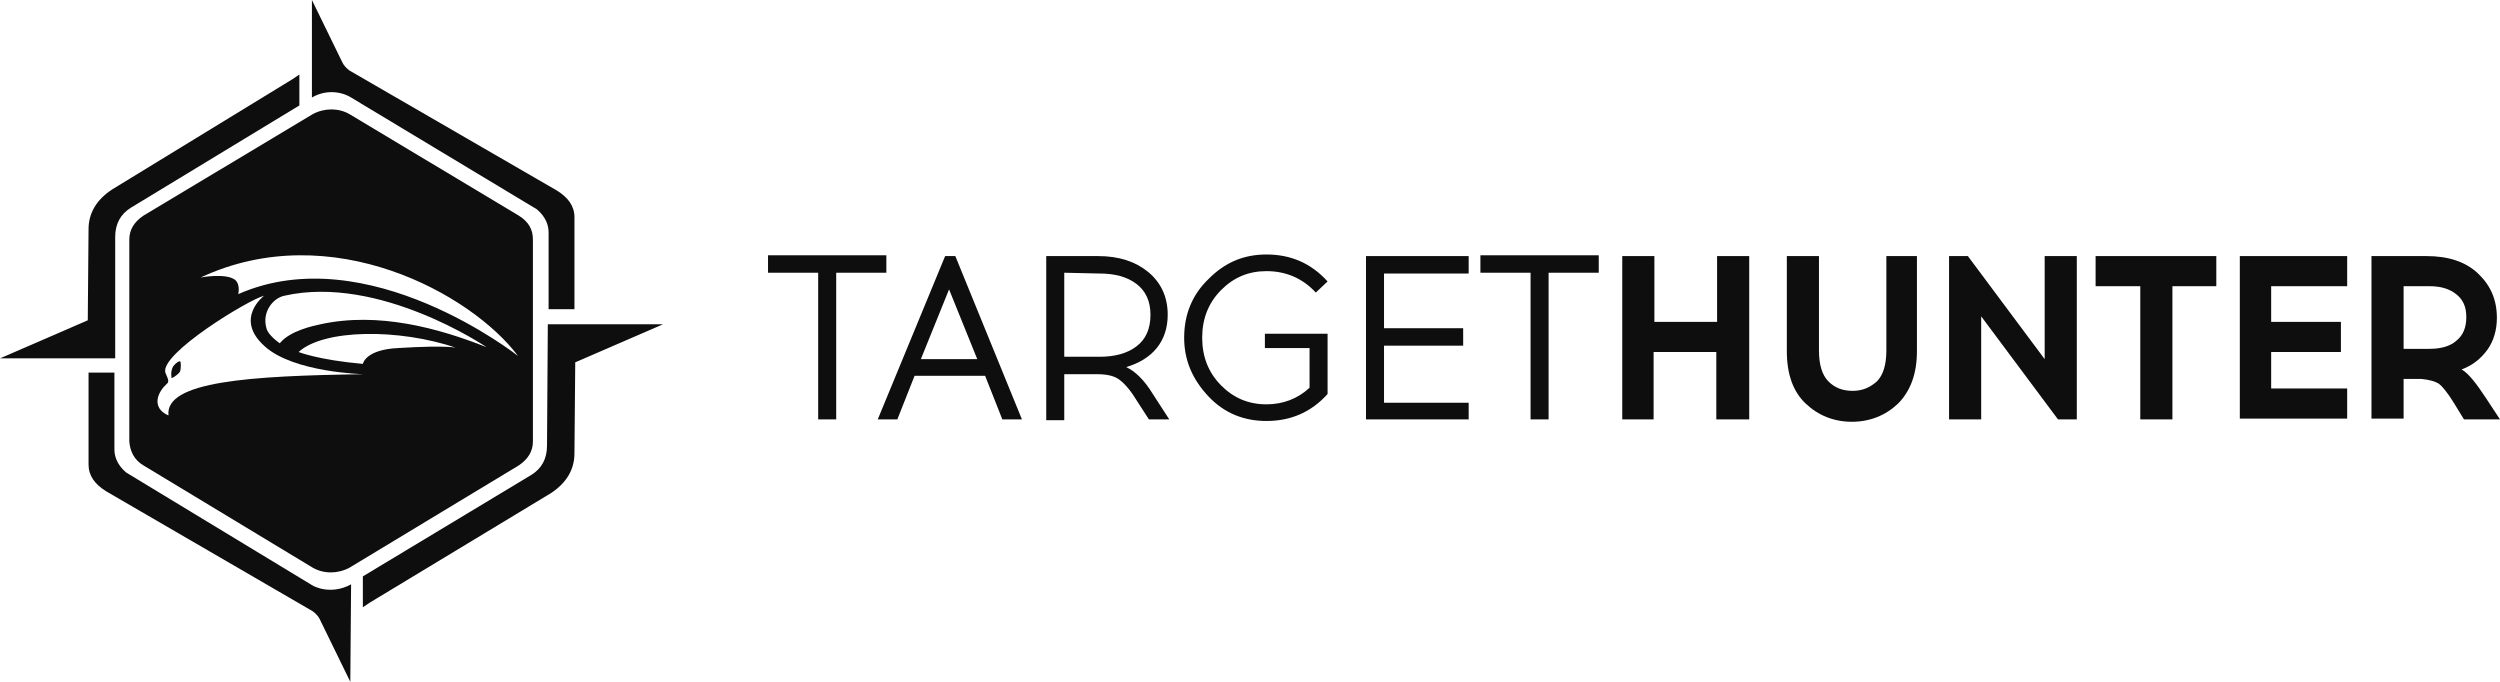 <?xml version="1.0" encoding="UTF-8"?> <svg xmlns="http://www.w3.org/2000/svg" width="176" height="48" viewBox="0 0 176 48" fill="none"> <path d="M58.869 19.2V29.526H57.6V19.2H54.069V17.972H62.4V19.2H58.869Z" fill="#0F0E0E"></path> <path d="M64.386 26.456L63.172 29.526H61.793L66.538 18.028H67.255L71.945 29.526H70.565L69.352 26.456H64.386ZM66.814 20.372L64.828 25.284H68.8L66.814 20.372Z" fill="#0F0E0E"></path> <path d="M73.655 18.028H77.297C78.786 18.028 79.945 18.419 80.828 19.144C81.71 19.87 82.207 20.874 82.207 22.158C82.207 23.107 81.931 23.888 81.435 24.502C80.938 25.116 80.221 25.563 79.283 25.842C79.89 26.121 80.552 26.735 81.159 27.739L82.317 29.526H80.883L79.945 28.074C79.504 27.349 79.062 26.902 78.731 26.679C78.4 26.456 77.904 26.344 77.242 26.344H74.924V29.581H73.655V18.028ZM74.924 19.2V25.116H77.407C78.455 25.116 79.338 24.893 80 24.391C80.662 23.888 80.993 23.163 80.993 22.158C80.993 21.209 80.662 20.484 80 19.981C79.338 19.479 78.455 19.256 77.407 19.256L74.924 19.2Z" fill="#0F0E0E"></path> <path d="M89.158 17.916C90.869 17.916 92.303 18.53 93.462 19.814L92.634 20.595C91.696 19.59 90.538 19.088 89.158 19.088C87.889 19.088 86.841 19.535 85.958 20.428C85.076 21.321 84.634 22.437 84.634 23.776C84.634 25.116 85.076 26.232 85.958 27.125C86.841 28.018 87.889 28.465 89.158 28.465C90.317 28.465 91.365 28.074 92.193 27.293V24.502H89.048V23.497H93.462V27.739C92.303 29.023 90.869 29.637 89.158 29.637C87.558 29.637 86.179 29.079 85.076 27.907C83.972 26.735 83.365 25.395 83.365 23.776C83.365 22.158 83.917 20.762 85.076 19.646C86.234 18.474 87.558 17.916 89.158 17.916Z" fill="#0F0E0E"></path> <path d="M97.435 23.107H103.007V24.335H97.435V28.353H103.394V29.526H96.166V18.028H103.394V19.256H97.435V23.107Z" fill="#0F0E0E"></path> <path d="M109.021 19.2V29.526H107.752V19.2H104.221V17.972H112.552V19.2H109.021Z" fill="#0F0E0E"></path> <path d="M123.09 29.526H120.828V24.781H116.414V29.526H114.207V18.028H116.469V22.66H120.883V18.028H123.145V29.526H123.09Z" fill="#0F0E0E"></path> <path d="M134.952 18.028V24.726C134.952 26.288 134.51 27.516 133.627 28.409C132.745 29.246 131.641 29.693 130.372 29.693C129.103 29.693 128 29.246 127.117 28.409C126.234 27.572 125.793 26.344 125.793 24.726V18.028H128.055V24.67C128.055 25.674 128.276 26.4 128.717 26.846C129.158 27.293 129.71 27.516 130.427 27.516C131.09 27.516 131.641 27.293 132.138 26.846C132.579 26.4 132.8 25.674 132.8 24.67V18.028H134.952Z" fill="#0F0E0E"></path> <path d="M146.207 29.526H144.883L139.476 22.27V29.526H137.214V18.028H138.538L143.945 25.284V18.028H146.207V29.526Z" fill="#0F0E0E"></path> <path d="M152.938 20.149V29.526H150.676V20.149H147.531V18.028H156.028V20.149H152.938Z" fill="#0F0E0E"></path> <path d="M159.89 22.66H164.8V24.781H159.89V27.349H165.241V29.47H157.683V18.028H165.241V20.149H159.89V22.66Z" fill="#0F0E0E"></path> <path d="M166.952 18.028H170.814C172.359 18.028 173.573 18.419 174.456 19.256C175.338 20.093 175.78 21.098 175.78 22.381C175.78 23.218 175.559 24 175.118 24.614C174.676 25.228 174.069 25.73 173.297 26.009C173.794 26.288 174.345 27.014 175.007 28.018L176 29.526H173.463L172.745 28.353C172.304 27.628 171.918 27.181 171.697 27.014C171.421 26.846 171.035 26.735 170.483 26.679H169.214V29.47H166.952V18.028ZM169.214 20.149V24.558H171.035C171.807 24.558 172.469 24.391 172.911 24C173.407 23.609 173.628 23.051 173.628 22.326C173.628 21.6 173.407 21.098 172.911 20.707C172.414 20.316 171.807 20.149 171.035 20.149H169.214Z" fill="#0F0E0E"></path> <path d="M21.959 6.865V0L24.111 4.409C24.221 4.633 24.387 4.8 24.607 4.967L39.173 13.395C40 13.898 40.442 14.512 40.442 15.293V21.767H38.621V16.354C38.621 15.907 38.456 15.293 37.794 14.735L24.718 6.865C24 6.419 22.897 6.307 21.959 6.865Z" fill="#0F0E0E"></path> <path d="M24.717 41.135L24.662 48L22.51 43.591C22.4 43.367 22.234 43.2 22.014 43.032L7.503 34.605C6.676 34.102 6.234 33.488 6.234 32.707V26.232H8.055V31.646C8.055 32.093 8.221 32.707 8.883 33.265L21.959 41.191C22.621 41.581 23.724 41.693 24.717 41.135Z" fill="#0F0E0E"></path> <path d="M8.11 25.228H0L6.179 22.549L6.234 16.13C6.234 15.014 6.786 14.065 7.89 13.34L20.579 5.581L21.076 5.247V7.423L9.214 14.623C8.497 15.07 8.11 15.74 8.11 16.688V25.228Z" fill="#0F0E0E"></path> <path d="M38.566 22.828H46.676L40.497 25.507L40.441 31.926C40.441 33.042 39.89 33.991 38.786 34.717L26.041 42.419L25.545 42.754V40.577L37.407 33.433C38.124 32.986 38.51 32.316 38.51 31.368L38.566 22.828Z" fill="#0F0E0E"></path> <path d="M36.524 15.181L24.607 8.037C23.834 7.591 22.841 7.591 22.014 8.037L10.097 15.181C9.435 15.628 9.104 16.186 9.104 16.856V31.088C9.159 31.758 9.435 32.372 10.097 32.763L22.014 39.963C22.786 40.409 23.779 40.409 24.607 39.963L36.524 32.763C37.186 32.316 37.517 31.758 37.517 31.088V16.856C37.517 16.186 37.241 15.628 36.524 15.181ZM11.862 29.246C10.924 28.856 10.869 28.018 11.531 27.237L11.807 26.958C11.917 26.791 11.752 26.512 11.641 26.232C11.255 24.893 17.49 21.098 18.593 20.818C18.593 20.818 16.441 22.437 18.648 24.39C20.69 26.232 25.6 26.344 25.6 26.344C17.6 26.456 11.586 26.846 11.862 29.246ZM28.028 24.502C25.71 24.614 25.545 25.618 25.545 25.618C22.4 25.339 21.021 24.781 21.021 24.781C22.786 23.163 28.083 23.107 32.166 24.502C32.221 24.502 31.669 24.279 28.028 24.502ZM22.566 22.828C22.069 22.939 20.414 23.274 19.697 24.167C19.697 24.167 18.869 23.609 18.759 23.107C18.428 21.991 19.2 20.986 20.028 20.818C26.703 19.311 34.262 24.446 34.262 24.446C30.897 23.107 26.648 21.935 22.566 22.828ZM16.773 20.707C16.773 20.707 16.938 20.037 16.552 19.702C15.89 19.2 14.124 19.535 14.124 19.535C23.338 15.237 33.214 20.707 36.469 25.06C36.469 25.06 25.876 16.688 16.773 20.707Z" fill="#0F0E0E"></path> <path d="M12.689 25.451C12.634 25.395 12.413 25.507 12.193 25.786C11.972 26.177 12.082 26.623 12.082 26.623C12.248 26.567 12.634 26.288 12.689 26.121C12.744 25.898 12.744 25.507 12.689 25.451Z" fill="#0F0E0E"></path> </svg> 